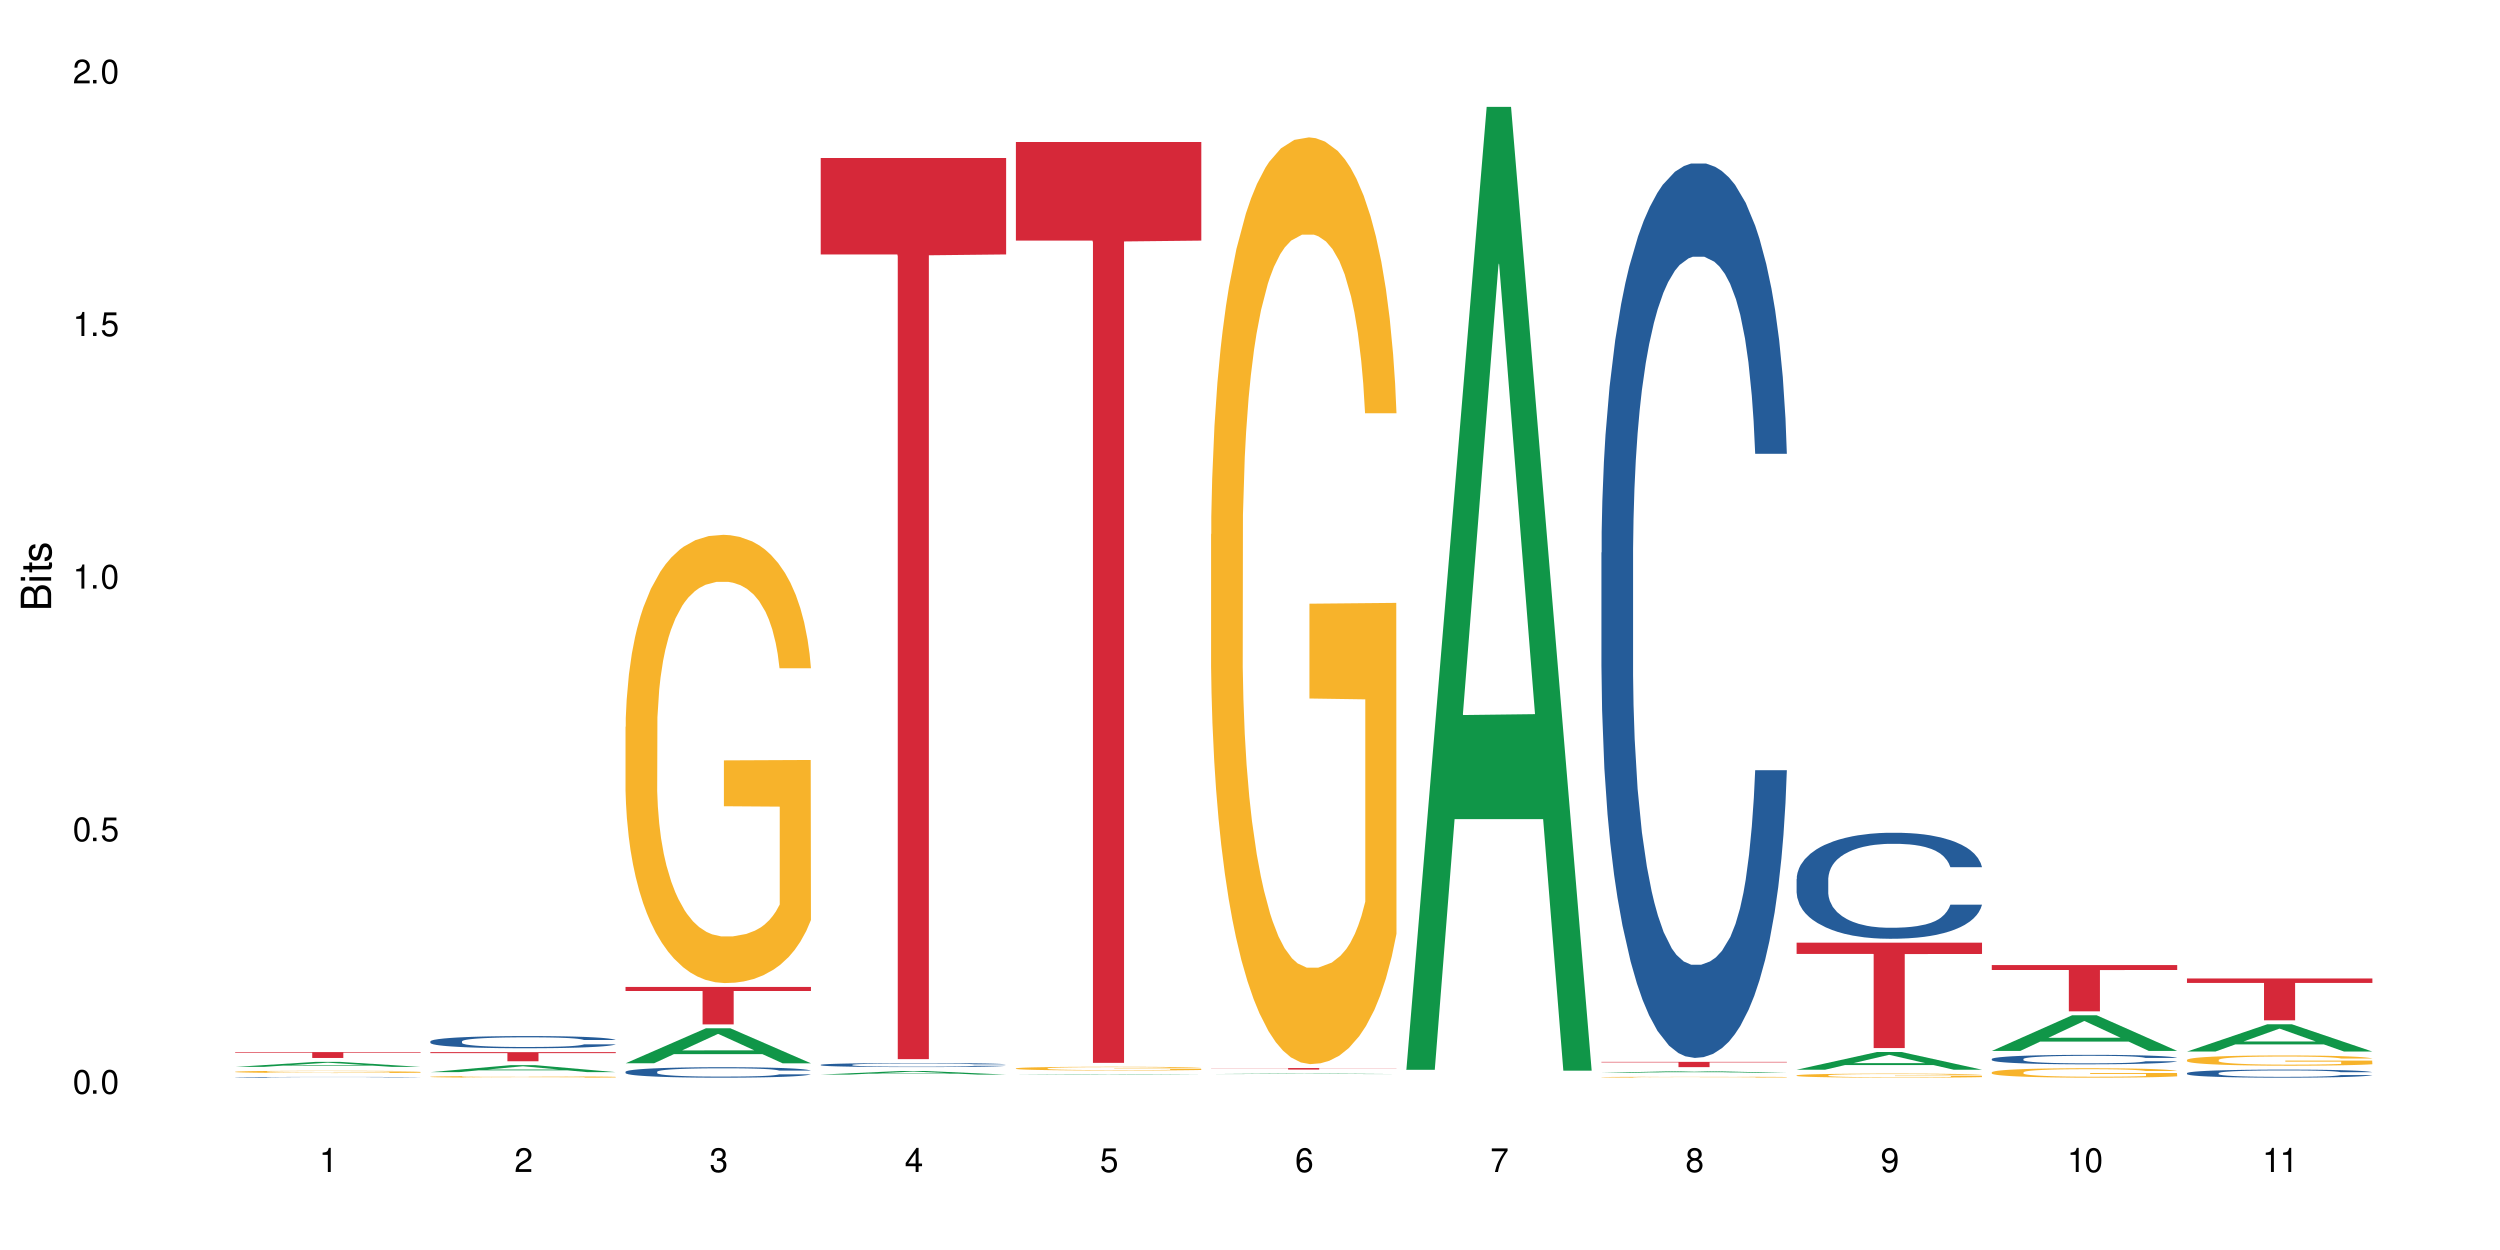 <?xml version="1.0" encoding="UTF-8"?>
<svg xmlns="http://www.w3.org/2000/svg" xmlns:xlink="http://www.w3.org/1999/xlink" width="720" height="360" viewBox="0 0 720 360">
<defs>
<g>
<g id="glyph-0-0">
</g>
<g id="glyph-0-1">
<path d="M 2.641 -6.938 C 2 -6.938 1.422 -6.656 1.078 -6.172 C 0.641 -5.562 0.406 -4.641 0.406 -3.359 C 0.406 -1.016 1.188 0.219 2.641 0.219 C 4.078 0.219 4.859 -1.016 4.859 -3.297 C 4.859 -4.641 4.656 -5.547 4.203 -6.172 C 3.844 -6.656 3.281 -6.938 2.641 -6.938 Z M 2.641 -6.188 C 3.547 -6.188 4 -5.25 4 -3.375 C 4 -1.406 3.562 -0.484 2.625 -0.484 C 1.734 -0.484 1.281 -1.438 1.281 -3.344 C 1.281 -5.25 1.734 -6.188 2.641 -6.188 Z M 2.641 -6.188 "/>
</g>
<g id="glyph-0-2">
<path d="M 1.828 -1 L 0.828 -1 L 0.828 0 L 1.828 0 Z M 1.828 -1 "/>
</g>
<g id="glyph-0-3">
<path d="M 4.562 -6.797 L 1.062 -6.797 L 0.547 -3.094 L 1.328 -3.094 C 1.719 -3.562 2.047 -3.734 2.578 -3.734 C 3.484 -3.734 4.062 -3.109 4.062 -2.094 C 4.062 -1.125 3.484 -0.531 2.578 -0.531 C 1.828 -0.531 1.375 -0.906 1.188 -1.672 L 0.328 -1.672 C 0.453 -1.109 0.547 -0.844 0.75 -0.594 C 1.125 -0.078 1.828 0.219 2.594 0.219 C 3.969 0.219 4.922 -0.781 4.922 -2.219 C 4.922 -3.562 4.031 -4.484 2.719 -4.484 C 2.25 -4.484 1.859 -4.359 1.469 -4.062 L 1.734 -5.969 L 4.562 -5.969 Z M 4.562 -6.797 "/>
</g>
<g id="glyph-0-4">
<path d="M 2.484 -4.938 L 2.484 0 L 3.328 0 L 3.328 -6.938 L 2.766 -6.938 C 2.469 -5.875 2.281 -5.734 0.984 -5.562 L 0.984 -4.938 Z M 2.484 -4.938 "/>
</g>
<g id="glyph-0-5">
<path d="M 4.859 -0.828 L 1.281 -0.828 C 1.359 -1.406 1.672 -1.781 2.5 -2.281 L 3.469 -2.828 C 4.406 -3.344 4.906 -4.062 4.906 -4.906 C 4.906 -5.484 4.672 -6.031 4.266 -6.406 C 3.859 -6.766 3.375 -6.938 2.719 -6.938 C 1.859 -6.938 1.219 -6.625 0.844 -6.031 C 0.609 -5.672 0.5 -5.234 0.484 -4.531 L 1.328 -4.531 C 1.359 -5.016 1.406 -5.281 1.531 -5.516 C 1.75 -5.938 2.188 -6.203 2.703 -6.203 C 3.469 -6.203 4.031 -5.641 4.031 -4.891 C 4.031 -4.344 3.719 -3.859 3.125 -3.516 L 2.234 -3 C 0.812 -2.172 0.406 -1.531 0.328 -0.016 L 4.859 -0.016 Z M 4.859 -0.828 "/>
</g>
<g id="glyph-0-6">
<path d="M 2.125 -3.188 L 2.578 -3.188 C 3.5 -3.188 3.984 -2.766 3.984 -1.922 C 3.984 -1.062 3.469 -0.531 2.594 -0.531 C 1.656 -0.531 1.203 -1 1.156 -2.016 L 0.312 -2.016 C 0.344 -1.453 0.438 -1.094 0.609 -0.781 C 0.953 -0.109 1.625 0.219 2.547 0.219 C 3.953 0.219 4.859 -0.625 4.859 -1.938 C 4.859 -2.828 4.516 -3.297 3.703 -3.594 C 4.344 -3.844 4.656 -4.328 4.656 -5.031 C 4.656 -6.219 3.875 -6.938 2.578 -6.938 C 1.203 -6.938 0.484 -6.172 0.453 -4.703 L 1.297 -4.703 C 1.312 -5.125 1.344 -5.359 1.453 -5.578 C 1.641 -5.969 2.062 -6.203 2.594 -6.203 C 3.344 -6.203 3.797 -5.75 3.797 -5 C 3.797 -4.516 3.609 -4.219 3.25 -4.047 C 3.016 -3.953 2.703 -3.922 2.125 -3.906 Z M 2.125 -3.188 "/>
</g>
<g id="glyph-0-7">
<path d="M 3.141 -1.672 L 3.141 0 L 3.984 0 L 3.984 -1.672 L 4.984 -1.672 L 4.984 -2.438 L 3.984 -2.438 L 3.984 -6.938 L 3.359 -6.938 L 0.266 -2.578 L 0.266 -1.672 Z M 3.141 -2.438 L 1 -2.438 L 3.141 -5.5 Z M 3.141 -2.438 "/>
</g>
<g id="glyph-0-8">
<path d="M 4.781 -5.125 C 4.609 -6.266 3.891 -6.938 2.844 -6.938 C 2.094 -6.938 1.422 -6.578 1.031 -5.953 C 0.594 -5.266 0.406 -4.422 0.406 -3.172 C 0.406 -2 0.578 -1.25 0.984 -0.641 C 1.359 -0.078 1.953 0.219 2.703 0.219 C 3.984 0.219 4.922 -0.75 4.922 -2.094 C 4.922 -3.375 4.062 -4.281 2.844 -4.281 C 2.172 -4.281 1.641 -4.031 1.281 -3.516 C 1.281 -5.234 1.828 -6.188 2.797 -6.188 C 3.391 -6.188 3.797 -5.797 3.938 -5.125 Z M 2.734 -3.531 C 3.547 -3.531 4.062 -2.953 4.062 -2.031 C 4.062 -1.156 3.484 -0.531 2.703 -0.531 C 1.922 -0.531 1.328 -1.188 1.328 -2.078 C 1.328 -2.938 1.906 -3.531 2.734 -3.531 Z M 2.734 -3.531 "/>
</g>
<g id="glyph-0-9">
<path d="M 4.984 -6.797 L 0.438 -6.797 L 0.438 -5.969 L 4.109 -5.969 C 2.5 -3.656 1.828 -2.234 1.328 0 L 2.219 0 C 2.594 -2.172 3.453 -4.047 4.984 -6.094 Z M 4.984 -6.797 "/>
</g>
<g id="glyph-0-10">
<path d="M 3.75 -3.656 C 4.469 -4.094 4.688 -4.438 4.688 -5.078 C 4.688 -6.172 3.844 -6.938 2.641 -6.938 C 1.438 -6.938 0.594 -6.172 0.594 -5.094 C 0.594 -4.438 0.812 -4.094 1.516 -3.656 C 0.734 -3.266 0.359 -2.703 0.359 -1.922 C 0.359 -0.656 1.281 0.219 2.641 0.219 C 3.984 0.219 4.922 -0.656 4.922 -1.922 C 4.922 -2.703 4.531 -3.266 3.75 -3.656 Z M 2.641 -6.188 C 3.359 -6.188 3.812 -5.75 3.812 -5.062 C 3.812 -4.406 3.344 -3.984 2.641 -3.984 C 1.922 -3.984 1.453 -4.406 1.453 -5.078 C 1.453 -5.75 1.922 -6.188 2.641 -6.188 Z M 2.641 -3.266 C 3.484 -3.266 4.062 -2.719 4.062 -1.906 C 4.062 -1.078 3.484 -0.531 2.625 -0.531 C 1.797 -0.531 1.219 -1.094 1.219 -1.906 C 1.219 -2.719 1.781 -3.266 2.641 -3.266 Z M 2.641 -3.266 "/>
</g>
<g id="glyph-0-11">
<path d="M 0.516 -1.578 C 0.672 -0.453 1.406 0.219 2.438 0.219 C 3.188 0.219 3.859 -0.141 4.266 -0.766 C 4.688 -1.453 4.891 -2.297 4.891 -3.547 C 4.891 -4.719 4.703 -5.453 4.312 -6.078 C 3.938 -6.641 3.344 -6.938 2.594 -6.938 C 1.297 -6.938 0.359 -5.969 0.359 -4.625 C 0.359 -3.344 1.234 -2.453 2.453 -2.453 C 3.094 -2.453 3.578 -2.672 4.016 -3.203 C 4 -1.484 3.469 -0.531 2.5 -0.531 C 1.906 -0.531 1.484 -0.906 1.359 -1.578 Z M 2.578 -6.203 C 3.375 -6.203 3.969 -5.531 3.969 -4.641 C 3.969 -3.797 3.391 -3.188 2.547 -3.188 C 1.734 -3.188 1.234 -3.766 1.234 -4.688 C 1.234 -5.562 1.797 -6.203 2.578 -6.203 Z M 2.578 -6.203 "/>
</g>
<g id="glyph-1-0">
</g>
<g id="glyph-1-1">
<path d="M 0 -0.953 L 0 -4.891 C 0 -5.719 -0.234 -6.344 -0.734 -6.797 C -1.188 -7.234 -1.812 -7.469 -2.5 -7.469 C -3.547 -7.469 -4.188 -7 -4.625 -5.875 C -4.984 -6.688 -5.625 -7.094 -6.531 -7.094 C -7.172 -7.094 -7.734 -6.859 -8.141 -6.391 C -8.562 -5.922 -8.75 -5.344 -8.75 -4.5 L -8.75 -0.953 Z M -4.984 -2.062 L -7.766 -2.062 L -7.766 -4.219 C -7.766 -4.844 -7.688 -5.203 -7.453 -5.5 C -7.219 -5.812 -6.859 -5.969 -6.375 -5.969 C -5.891 -5.969 -5.531 -5.812 -5.297 -5.5 C -5.062 -5.203 -4.984 -4.844 -4.984 -4.219 Z M -0.984 -2.062 L -4 -2.062 L -4 -4.781 C -4 -5.766 -3.438 -6.359 -2.484 -6.359 C -1.547 -6.359 -0.984 -5.766 -0.984 -4.781 Z M -0.984 -2.062 "/>
</g>
<g id="glyph-1-2">
<path d="M -6.281 -1.797 L -6.281 -0.797 L 0 -0.797 L 0 -1.797 Z M -8.75 -1.797 L -8.75 -0.797 L -7.484 -0.797 L -7.484 -1.797 Z M -8.75 -1.797 "/>
</g>
<g id="glyph-1-3">
<path d="M -6.281 -3.047 L -6.281 -2.016 L -8.016 -2.016 L -8.016 -1.016 L -6.281 -1.016 L -6.281 -0.172 L -5.469 -0.172 L -5.469 -1.016 L -0.719 -1.016 C -0.078 -1.016 0.281 -1.453 0.281 -2.234 C 0.281 -2.5 0.25 -2.719 0.188 -3.047 L -0.641 -3.047 C -0.609 -2.906 -0.594 -2.766 -0.594 -2.562 C -0.594 -2.141 -0.719 -2.016 -1.156 -2.016 L -5.469 -2.016 L -5.469 -3.047 Z M -6.281 -3.047 "/>
</g>
<g id="glyph-1-4">
<path d="M -4.531 -5.25 C -5.766 -5.25 -6.469 -4.422 -6.469 -2.969 C -6.469 -1.516 -5.719 -0.562 -4.547 -0.562 C -3.562 -0.562 -3.094 -1.062 -2.734 -2.562 L -2.516 -3.484 C -2.344 -4.188 -2.094 -4.469 -1.641 -4.469 C -1.047 -4.469 -0.641 -3.875 -0.641 -3 C -0.641 -2.453 -0.797 -2 -1.062 -1.75 C -1.25 -1.594 -1.422 -1.531 -1.875 -1.469 L -1.875 -0.406 C -0.422 -0.453 0.281 -1.266 0.281 -2.922 C 0.281 -4.5 -0.5 -5.516 -1.719 -5.516 C -2.656 -5.516 -3.172 -4.984 -3.469 -3.734 L -3.703 -2.766 C -3.891 -1.953 -4.156 -1.609 -4.594 -1.609 C -5.188 -1.609 -5.547 -2.125 -5.547 -2.938 C -5.547 -3.75 -5.203 -4.172 -4.531 -4.203 Z M -4.531 -5.25 "/>
</g>
</g>
</defs>
<rect x="-72" y="-36" width="864" height="432" fill="rgb(100%, 100%, 100%)" fill-opacity="1"/>
<path fill-rule="nonzero" fill="rgb(6.275%, 58.824%, 28.235%)" fill-opacity="1" d="M 67.73 307.262 L 67.789 307.262 L 90.895 305.82 L 97.91 305.82 L 121.133 307.262 L 112.973 307.262 L 107.152 306.887 L 81.652 306.887 L 75.945 307.262 L 67.73 307.262 L 84.105 306.73 L 104.816 306.727 L 94.488 306.055 L 94.375 306.055 L 94.262 306.059 L 84.047 306.727 L 84.105 306.73 Z M 67.73 307.262 "/>
<path fill-rule="nonzero" fill="rgb(14.51%, 36.078%, 60%)" fill-opacity="1" d="M 67.73 310.25 L 67.797 310.25 L 67.797 310.246 L 67.992 310.238 L 68.449 310.23 L 68.902 310.223 L 70.074 310.211 L 71.703 310.199 L 73.398 310.191 L 74.633 310.184 L 75.742 310.18 L 78.281 310.172 L 79.91 310.172 L 81.668 310.168 L 83.816 310.164 L 85.379 310.16 L 88.895 310.156 L 102.375 310.156 L 104.461 310.16 L 106.219 310.16 L 109.281 310.164 L 112.016 310.172 L 113.254 310.176 L 115.207 310.18 L 116.703 310.188 L 117.746 310.191 L 118.918 310.199 L 119.961 310.207 L 120.742 310.219 L 121.133 310.227 L 112.016 310.227 L 111.559 310.219 L 111.039 310.211 L 110.062 310.203 L 109.086 310.199 L 107.715 310.191 L 106.48 310.188 L 104.785 310.184 L 103.289 310.184 L 101.727 310.18 L 90.262 310.18 L 88.895 310.184 L 86.941 310.184 L 85.574 310.188 L 83.945 310.191 L 82.84 310.195 L 81.473 310.199 L 80.496 310.203 L 79.387 310.211 L 78.738 310.215 L 78.152 310.223 L 77.629 310.227 L 77.238 310.234 L 76.977 310.242 L 76.848 310.25 L 76.848 310.281 L 76.977 310.289 L 77.305 310.297 L 78.152 310.309 L 79.387 310.32 L 80.82 310.328 L 82.188 310.332 L 82.969 310.336 L 84.012 310.34 L 85.641 310.344 L 87.984 310.348 L 89.352 310.348 L 91.438 310.352 L 98.988 310.352 L 100.684 310.348 L 102.441 310.348 L 104.852 310.344 L 106.348 310.34 L 107.652 310.336 L 108.629 310.332 L 109.281 310.332 L 110.258 310.324 L 111.039 310.316 L 111.625 310.309 L 112.016 310.305 L 121.133 310.305 L 120.742 310.312 L 120.156 310.32 L 119.57 310.324 L 118.656 310.332 L 117.613 310.34 L 116.117 310.344 L 114.879 310.352 L 113.254 310.355 L 111.754 310.359 L 110.125 310.363 L 107.715 310.367 L 106.152 310.367 L 104.461 310.371 L 99.902 310.371 L 97.168 310.375 L 91.891 310.375 L 89.871 310.371 L 87.203 310.371 L 83.883 310.367 L 81.473 310.363 L 79.582 310.359 L 77.957 310.355 L 76.133 310.352 L 73.789 310.34 L 72.355 310.336 L 71.379 310.328 L 70.27 310.32 L 69.488 310.312 L 68.578 310.305 L 67.926 310.289 L 67.73 310.277 Z M 67.73 310.25 "/>
<path fill-rule="nonzero" fill="rgb(96.863%, 70.196%, 16.863%)" fill-opacity="1" d="M 67.73 308.664 L 67.797 308.664 L 67.797 308.652 L 68.055 308.625 L 68.707 308.586 L 69.555 308.559 L 70.465 308.535 L 71.051 308.52 L 72.027 308.504 L 72.875 308.488 L 75.023 308.465 L 77.762 308.438 L 79.258 308.43 L 80.949 308.418 L 83.359 308.406 L 84.469 308.402 L 87.855 308.395 L 91.695 308.387 L 100.555 308.387 L 104.199 308.395 L 106.285 308.402 L 107.91 308.406 L 109.605 308.414 L 111.688 308.426 L 113.645 308.441 L 115.207 308.453 L 116.77 308.473 L 118.07 308.492 L 119.18 308.512 L 120.156 308.535 L 120.742 308.559 L 121.133 308.578 L 112.078 308.578 L 111.559 308.559 L 110.973 308.543 L 109.996 308.523 L 109.02 308.508 L 108.043 308.496 L 106.219 308.48 L 104.656 308.473 L 102.703 308.465 L 100.812 308.457 L 98.664 308.453 L 93.91 308.453 L 90.785 308.457 L 88.961 308.461 L 87.66 308.469 L 85.836 308.477 L 84.727 308.484 L 84.078 308.488 L 82.125 308.508 L 80.82 308.523 L 80.105 308.535 L 79.191 308.551 L 78.543 308.566 L 77.824 308.59 L 77.434 308.609 L 76.914 308.648 L 76.848 308.754 L 77.043 308.777 L 77.434 308.801 L 77.957 308.824 L 78.738 308.848 L 79.52 308.863 L 80.887 308.887 L 82.059 308.902 L 82.969 308.91 L 84.727 308.93 L 85.445 308.934 L 87.137 308.945 L 88.895 308.953 L 91.047 308.961 L 92.672 308.961 L 95.277 308.965 L 98.598 308.965 L 102.508 308.961 L 104.98 308.957 L 106.676 308.953 L 107.781 308.949 L 109.148 308.941 L 110.125 308.938 L 111.039 308.93 L 112.145 308.918 L 112.145 308.777 L 96.059 308.777 L 96.059 308.711 L 121.066 308.711 L 121.133 308.941 L 119.766 308.957 L 118.07 308.973 L 116.441 308.984 L 114.75 308.996 L 112.34 309.008 L 110.387 309.016 L 107.391 309.023 L 104.656 309.027 L 101.789 309.031 L 99.25 309.031 L 96.254 309.035 L 93.586 309.031 L 90.719 309.027 L 88.441 309.023 L 86.355 309.02 L 84.273 309.012 L 81.668 308.996 L 79.973 308.988 L 78.215 308.977 L 76.457 308.961 L 74.895 308.945 L 73.852 308.934 L 72.812 308.918 L 71.703 308.898 L 70.66 308.879 L 69.879 308.863 L 69.164 308.84 L 68.645 308.82 L 68.121 308.793 L 67.859 308.773 L 67.73 308.754 Z M 67.73 308.664 "/>
<path fill-rule="nonzero" fill="rgb(83.922%, 15.686%, 22.353%)" fill-opacity="1" d="M 67.73 303 L 121.133 303 L 121.133 303.184 L 98.875 303.184 L 98.875 304.695 L 89.922 304.695 L 89.922 303.184 L 67.73 303.184 Z M 67.73 303 "/>
<path fill-rule="nonzero" fill="rgb(6.275%, 58.824%, 28.235%)" fill-opacity="1" d="M 123.941 308.781 L 124 308.777 L 147.105 306.758 L 154.125 306.758 L 177.344 308.781 L 169.184 308.781 L 163.367 308.254 L 137.863 308.254 L 132.156 308.781 L 123.941 308.781 L 140.316 308.035 L 161.027 308.031 L 150.699 307.09 L 150.586 307.086 L 150.473 307.094 L 140.258 308.031 L 140.316 308.035 Z M 123.941 308.781 "/>
<path fill-rule="nonzero" fill="rgb(14.51%, 36.078%, 60%)" fill-opacity="1" d="M 123.941 299.914 L 124.008 299.91 L 124.008 299.836 L 124.203 299.711 L 124.66 299.559 L 125.113 299.453 L 126.285 299.262 L 127.914 299.078 L 129.609 298.938 L 130.844 298.855 L 131.953 298.789 L 134.492 298.672 L 136.121 298.609 L 137.879 298.555 L 140.027 298.5 L 141.59 298.469 L 145.109 298.418 L 147.711 298.395 L 149.73 298.387 L 154.094 298.387 L 156.699 298.398 L 158.59 298.414 L 160.672 298.441 L 162.43 298.469 L 165.492 298.539 L 168.227 298.629 L 169.465 298.68 L 171.418 298.781 L 172.914 298.875 L 173.957 298.961 L 175.129 299.078 L 176.172 299.223 L 176.953 299.387 L 177.344 299.527 L 168.227 299.527 L 167.77 299.398 L 167.25 299.297 L 166.273 299.164 L 165.297 299.074 L 163.93 298.98 L 162.691 298.918 L 160.996 298.859 L 159.5 298.82 L 157.938 298.789 L 156.438 298.77 L 153.574 298.75 L 150.254 298.75 L 149.016 298.758 L 146.477 298.785 L 145.109 298.805 L 143.152 298.852 L 141.785 298.895 L 140.156 298.957 L 139.051 299.012 L 137.684 299.094 L 136.707 299.168 L 135.598 299.273 L 134.949 299.355 L 134.363 299.445 L 133.84 299.551 L 133.449 299.664 L 133.191 299.781 L 133.059 299.898 L 133.059 300.395 L 133.191 300.512 L 133.516 300.648 L 134.363 300.844 L 135.598 301.012 L 137.031 301.148 L 138.398 301.246 L 139.18 301.289 L 140.223 301.34 L 141.852 301.406 L 144.195 301.469 L 145.562 301.496 L 147.648 301.52 L 149.797 301.535 L 152.66 301.535 L 155.203 301.52 L 156.895 301.504 L 158.652 301.48 L 161.062 301.426 L 162.559 301.375 L 163.863 301.312 L 164.84 301.25 L 165.492 301.199 L 166.469 301.102 L 167.25 300.992 L 167.836 300.879 L 168.227 300.77 L 177.344 300.77 L 176.953 300.898 L 176.367 301.023 L 175.781 301.117 L 174.867 301.23 L 173.828 301.328 L 172.328 301.441 L 171.09 301.516 L 169.465 301.594 L 167.965 301.656 L 166.336 301.711 L 163.93 301.773 L 162.363 301.809 L 160.672 301.836 L 158.652 301.863 L 156.113 301.883 L 153.379 301.898 L 150.84 301.898 L 148.102 301.895 L 146.086 301.879 L 143.414 301.852 L 140.094 301.793 L 137.684 301.734 L 135.793 301.672 L 134.168 301.609 L 132.344 301.52 L 130 301.379 L 128.566 301.27 L 127.59 301.18 L 126.48 301.055 L 125.699 300.941 L 124.789 300.762 L 124.137 300.535 L 123.941 300.359 Z M 123.941 299.914 "/>
<path fill-rule="nonzero" fill="rgb(96.863%, 70.196%, 16.863%)" fill-opacity="1" d="M 123.941 310.105 L 124.008 310.105 L 124.008 310.098 L 124.27 310.078 L 124.918 310.051 L 125.766 310.027 L 126.676 310.012 L 127.266 310.004 L 128.242 309.988 L 129.086 309.98 L 131.234 309.961 L 133.973 309.941 L 135.469 309.934 L 137.164 309.93 L 139.57 309.918 L 140.68 309.918 L 144.066 309.91 L 147.906 309.906 L 156.766 309.906 L 160.41 309.91 L 162.496 309.914 L 164.125 309.918 L 165.816 309.926 L 167.902 309.934 L 169.855 309.945 L 171.418 309.953 L 172.98 309.969 L 174.281 309.98 L 175.391 309.996 L 176.953 310.027 L 177.344 310.043 L 168.293 310.043 L 167.77 310.027 L 167.184 310.016 L 165.23 309.992 L 164.254 309.984 L 162.43 309.973 L 160.867 309.969 L 158.914 309.961 L 157.023 309.957 L 154.875 309.953 L 150.121 309.953 L 146.996 309.957 L 145.172 309.961 L 143.871 309.965 L 142.047 309.969 L 140.941 309.977 L 140.289 309.98 L 138.336 309.992 L 137.031 310.004 L 136.316 310.012 L 135.402 310.023 L 134.754 310.035 L 134.035 310.055 L 133.645 310.066 L 133.125 310.094 L 133.059 310.172 L 133.254 310.188 L 133.645 310.207 L 134.168 310.223 L 134.949 310.238 L 135.73 310.25 L 137.098 310.266 L 138.27 310.277 L 139.18 310.285 L 140.941 310.297 L 141.656 310.301 L 143.348 310.309 L 145.109 310.316 L 147.258 310.32 L 148.883 310.324 L 154.812 310.324 L 158.719 310.32 L 161.191 310.32 L 162.887 310.316 L 163.992 310.312 L 165.359 310.309 L 166.336 310.305 L 167.25 310.297 L 168.355 310.293 L 168.355 310.188 L 152.27 310.188 L 152.27 310.141 L 177.277 310.141 L 177.344 310.309 L 175.977 310.32 L 174.281 310.332 L 172.656 310.34 L 170.961 310.348 L 168.551 310.355 L 166.598 310.359 L 163.602 310.367 L 160.867 310.371 L 155.461 310.371 L 152.465 310.375 L 149.797 310.371 L 146.93 310.371 L 144.652 310.367 L 142.566 310.363 L 140.484 310.355 L 137.879 310.348 L 136.188 310.34 L 134.426 310.332 L 132.668 310.32 L 131.105 310.309 L 130.062 310.301 L 129.023 310.289 L 127.914 310.277 L 126.871 310.262 L 126.09 310.25 L 125.375 310.234 L 124.855 310.219 L 124.332 310.199 L 124.074 310.184 L 123.941 310.172 Z M 123.941 310.105 "/>
<path fill-rule="nonzero" fill="rgb(83.922%, 15.686%, 22.353%)" fill-opacity="1" d="M 123.941 303.023 L 177.344 303.023 L 177.344 303.301 L 155.086 303.305 L 155.086 305.637 L 146.133 305.637 L 146.133 303.309 L 146.004 303.301 L 123.941 303.301 Z M 123.941 303.023 "/>
<path fill-rule="nonzero" fill="rgb(6.275%, 58.824%, 28.235%)" fill-opacity="1" d="M 180.152 306.223 L 180.211 306.215 L 203.316 296.141 L 210.336 296.141 L 233.555 306.234 L 225.395 306.234 L 219.578 303.598 L 194.074 303.598 L 188.371 306.223 L 180.152 306.223 L 196.527 302.508 L 217.238 302.5 L 206.91 297.789 L 206.797 297.781 L 206.684 297.809 L 196.473 302.5 L 196.527 302.508 Z M 180.152 306.223 "/>
<path fill-rule="nonzero" fill="rgb(14.51%, 36.078%, 60%)" fill-opacity="1" d="M 180.152 308.668 L 180.219 308.668 L 180.219 308.602 L 180.414 308.496 L 180.871 308.363 L 181.324 308.273 L 182.5 308.109 L 184.125 307.953 L 185.82 307.832 L 187.059 307.758 L 188.164 307.703 L 190.703 307.602 L 192.332 307.551 L 194.09 307.504 L 196.238 307.457 L 197.801 307.43 L 201.32 307.383 L 203.922 307.363 L 205.941 307.355 L 210.305 307.355 L 212.91 307.367 L 214.801 307.383 L 216.883 307.402 L 218.641 307.43 L 221.703 307.488 L 224.438 307.566 L 225.676 307.609 L 227.629 307.695 L 229.125 307.777 L 230.168 307.852 L 231.34 307.953 L 232.383 308.078 L 233.164 308.219 L 233.555 308.336 L 224.438 308.336 L 223.98 308.227 L 223.461 308.141 L 222.484 308.027 L 221.508 307.945 L 220.141 307.867 L 218.902 307.812 L 217.207 307.762 L 215.711 307.73 L 214.148 307.703 L 212.648 307.688 L 209.785 307.672 L 206.465 307.672 L 205.227 307.676 L 202.688 307.699 L 201.32 307.719 L 199.363 307.758 L 197.996 307.793 L 196.371 307.848 L 195.262 307.895 L 193.895 307.965 L 192.918 308.027 L 191.812 308.121 L 191.16 308.188 L 190.574 308.266 L 190.051 308.359 L 189.66 308.453 L 189.402 308.555 L 189.27 308.656 L 189.27 309.082 L 189.402 309.184 L 189.727 309.297 L 190.574 309.465 L 191.812 309.613 L 193.242 309.727 L 194.609 309.812 L 195.395 309.848 L 196.434 309.895 L 198.062 309.949 L 200.406 310.004 L 201.773 310.027 L 203.859 310.047 L 206.008 310.059 L 208.875 310.059 L 211.414 310.047 L 213.105 310.035 L 214.863 310.012 L 217.273 309.965 L 218.773 309.922 L 220.074 309.867 L 221.051 309.816 L 221.703 309.773 L 222.68 309.688 L 223.461 309.594 L 224.047 309.496 L 224.438 309.402 L 233.555 309.402 L 233.164 309.512 L 232.578 309.621 L 231.992 309.699 L 231.082 309.797 L 230.039 309.883 L 228.539 309.98 L 227.305 310.043 L 225.676 310.113 L 224.176 310.164 L 222.551 310.211 L 220.141 310.266 L 218.578 310.293 L 216.883 310.316 L 214.863 310.34 L 212.324 310.359 L 209.59 310.371 L 207.051 310.375 L 204.316 310.367 L 202.297 310.355 L 199.625 310.332 L 196.305 310.281 L 193.895 310.23 L 192.008 310.176 L 190.379 310.121 L 188.555 310.047 L 186.211 309.926 L 184.777 309.832 L 183.801 309.754 L 182.695 309.648 L 181.914 309.551 L 181 309.398 L 180.348 309.203 L 180.152 309.051 Z M 180.152 308.668 "/>
<path fill-rule="nonzero" fill="rgb(96.863%, 70.196%, 16.863%)" fill-opacity="1" d="M 180.152 209.32 L 180.219 209.203 L 180.219 206.844 L 180.48 201.539 L 181.129 194.23 L 181.977 188.219 L 182.891 183.504 L 183.477 181.027 L 184.453 177.488 L 185.297 174.895 L 187.449 169.59 L 190.184 164.637 L 191.68 162.516 L 193.375 160.512 L 195.785 158.273 L 196.891 157.445 L 200.277 155.559 L 204.121 154.383 L 208.352 154.027 L 210.305 154.145 L 212.977 154.617 L 216.621 155.914 L 218.707 157.094 L 220.336 158.273 L 222.027 159.805 L 224.113 162.164 L 226.066 164.992 L 227.629 167.82 L 229.191 171.359 L 230.492 175.133 L 231.602 179.258 L 232.578 184.211 L 233.164 188.336 L 233.555 192.461 L 224.504 192.461 L 223.98 188.336 L 223.395 185.152 L 222.418 181.262 L 221.441 178.434 L 220.465 176.191 L 218.641 173.129 L 217.078 171.242 L 215.125 169.59 L 213.238 168.527 L 211.086 167.82 L 209.785 167.586 L 206.332 167.586 L 203.207 168.41 L 201.383 169.355 L 200.082 170.297 L 198.258 172.066 L 197.152 173.48 L 196.5 174.426 L 194.547 178.078 L 193.242 181.379 L 192.527 183.621 L 191.617 187.156 L 190.965 190.34 L 190.246 195.055 L 189.855 198.594 L 189.336 206.609 L 189.27 227.832 L 189.465 232.312 L 189.855 237.145 L 190.379 241.391 L 191.16 245.871 L 191.941 249.289 L 193.309 253.887 L 194.48 256.953 L 195.395 258.957 L 197.152 262.141 L 197.867 263.199 L 199.562 265.324 L 201.32 266.973 L 203.469 268.387 L 205.098 269.094 L 207.699 269.684 L 211.023 269.684 L 214.93 268.977 L 217.402 268.035 L 219.098 267.09 L 220.203 266.266 L 221.57 264.969 L 222.551 263.789 L 223.461 262.492 L 224.566 260.488 L 224.566 232.312 L 208.484 232.195 L 208.484 218.988 L 233.488 218.871 L 233.555 264.969 L 232.188 268.152 L 230.492 271.219 L 228.867 273.574 L 227.172 275.578 L 224.762 277.82 L 222.809 279.234 L 219.812 280.887 L 217.078 281.945 L 214.215 282.652 L 211.672 283.008 L 208.68 283.125 L 206.008 282.891 L 203.141 282.184 L 200.863 281.238 L 198.777 280.059 L 196.695 278.527 L 194.09 276.051 L 192.398 274.047 L 190.641 271.57 L 188.879 268.625 L 187.316 265.441 L 186.277 262.965 L 185.234 260.137 L 184.125 256.598 L 183.086 252.59 L 182.305 248.934 L 181.586 244.809 L 181.066 240.918 L 180.543 235.613 L 180.285 231.367 L 180.152 227.715 Z M 180.152 209.32 "/>
<path fill-rule="nonzero" fill="rgb(83.922%, 15.686%, 22.353%)" fill-opacity="1" d="M 180.152 284.246 L 233.555 284.246 L 233.555 285.402 L 211.301 285.41 L 211.301 295.02 L 202.344 295.02 L 202.344 285.422 L 202.215 285.402 L 180.152 285.402 Z M 180.152 284.246 "/>
<path fill-rule="nonzero" fill="rgb(6.275%, 58.824%, 28.235%)" fill-opacity="1" d="M 236.367 309.484 L 236.422 309.48 L 259.527 308.445 L 266.547 308.445 L 289.766 309.484 L 281.609 309.484 L 275.789 309.211 L 250.285 309.211 L 244.582 309.484 L 236.367 309.484 L 252.738 309.102 L 273.449 309.098 L 263.121 308.613 L 263.008 308.613 L 262.895 308.617 L 252.684 309.098 L 252.738 309.102 Z M 236.367 309.484 "/>
<path fill-rule="nonzero" fill="rgb(14.51%, 36.078%, 60%)" fill-opacity="1" d="M 236.367 306.664 L 236.43 306.664 L 236.43 306.637 L 236.625 306.598 L 237.082 306.547 L 237.539 306.512 L 238.711 306.445 L 240.34 306.387 L 242.031 306.34 L 243.27 306.312 L 244.375 306.289 L 246.914 306.25 L 248.543 306.23 L 250.301 306.211 L 252.449 306.195 L 254.016 306.184 L 257.531 306.168 L 260.137 306.16 L 262.152 306.156 L 266.516 306.156 L 269.121 306.16 L 271.012 306.164 L 273.094 306.176 L 274.852 306.184 L 277.914 306.207 L 280.648 306.238 L 281.887 306.254 L 283.84 306.285 L 285.34 306.32 L 286.379 306.348 L 287.551 306.387 L 288.594 306.434 L 289.375 306.488 L 289.766 306.535 L 280.648 306.535 L 280.191 306.492 L 279.672 306.457 L 278.695 306.414 L 277.719 306.383 L 276.352 306.352 L 275.113 306.332 L 273.422 306.312 L 271.922 306.301 L 270.359 306.289 L 268.863 306.285 L 265.996 306.277 L 262.676 306.277 L 261.438 306.281 L 258.898 306.289 L 257.531 306.297 L 255.578 306.309 L 254.211 306.324 L 252.582 306.344 L 251.473 306.363 L 250.105 306.391 L 249.129 306.418 L 248.023 306.453 L 247.371 306.477 L 246.785 306.508 L 246.266 306.543 L 245.875 306.582 L 245.613 306.621 L 245.484 306.656 L 245.484 306.824 L 245.613 306.863 L 245.938 306.906 L 246.785 306.973 L 248.023 307.027 L 249.457 307.074 L 250.824 307.105 L 251.605 307.121 L 252.645 307.137 L 254.273 307.156 L 256.617 307.18 L 257.984 307.188 L 260.07 307.195 L 262.219 307.199 L 265.086 307.199 L 267.625 307.195 L 269.316 307.191 L 271.074 307.184 L 273.484 307.164 L 274.984 307.148 L 276.285 307.125 L 277.262 307.105 L 277.914 307.09 L 278.891 307.055 L 279.672 307.02 L 280.258 306.984 L 280.648 306.945 L 289.766 306.945 L 289.375 306.988 L 288.789 307.031 L 288.203 307.062 L 287.293 307.098 L 286.25 307.133 L 284.75 307.168 L 283.516 307.195 L 281.887 307.219 L 280.387 307.242 L 278.762 307.258 L 276.352 307.281 L 274.789 307.289 L 273.094 307.301 L 271.074 307.309 L 268.535 307.316 L 265.801 307.32 L 260.527 307.32 L 258.508 307.316 L 255.836 307.305 L 252.516 307.285 L 250.105 307.266 L 248.219 307.246 L 246.59 307.227 L 244.766 307.195 L 242.422 307.148 L 240.988 307.113 L 240.012 307.082 L 238.906 307.043 L 238.125 307.004 L 237.211 306.945 L 236.562 306.867 L 236.367 306.809 Z M 236.367 306.664 "/>
<path fill-rule="nonzero" fill="rgb(83.922%, 15.686%, 22.353%)" fill-opacity="1" d="M 236.367 45.496 L 289.766 45.496 L 289.766 73.277 L 267.512 73.523 L 267.512 305.031 L 258.555 305.031 L 258.555 73.766 L 258.426 73.277 L 236.367 73.277 Z M 236.367 45.496 "/>
<path fill-rule="nonzero" fill="rgb(6.275%, 58.824%, 28.235%)" fill-opacity="1" d="M 292.578 309.598 L 292.633 309.598 L 315.738 309.426 L 322.758 309.426 L 345.977 309.598 L 337.82 309.598 L 332 309.555 L 306.496 309.555 L 300.793 309.598 L 292.578 309.598 L 308.949 309.535 L 329.66 309.535 L 319.336 309.453 L 319.105 309.453 L 308.895 309.535 L 308.949 309.535 Z M 292.578 309.598 "/>
<path fill-rule="nonzero" fill="rgb(96.863%, 70.196%, 16.863%)" fill-opacity="1" d="M 292.578 307.688 L 292.641 307.688 L 292.641 307.668 L 292.902 307.625 L 293.555 307.562 L 294.398 307.512 L 295.312 307.473 L 295.898 307.453 L 296.875 307.422 L 297.723 307.402 L 299.871 307.359 L 302.605 307.316 L 304.105 307.297 L 305.797 307.281 L 308.207 307.262 L 309.312 307.258 L 312.699 307.242 L 316.543 307.23 L 320.773 307.227 L 322.73 307.23 L 325.398 307.234 L 329.047 307.242 L 331.129 307.254 L 332.758 307.262 L 334.449 307.277 L 336.535 307.297 L 338.488 307.32 L 340.051 307.344 L 341.613 307.371 L 342.918 307.402 L 344.023 307.438 L 345 307.48 L 345.586 307.516 L 345.977 307.547 L 336.926 307.547 L 336.406 307.516 L 335.82 307.488 L 334.84 307.453 L 333.863 307.43 L 332.887 307.414 L 331.066 307.387 L 329.5 307.371 L 327.547 307.359 L 325.66 307.348 L 323.512 307.344 L 322.207 307.34 L 318.758 307.34 L 315.629 307.348 L 313.809 307.355 L 312.504 307.363 L 310.68 307.379 L 309.574 307.391 L 308.922 307.398 L 306.969 307.43 L 305.668 307.457 L 304.949 307.473 L 304.039 307.504 L 303.387 307.531 L 302.672 307.57 L 302.281 307.598 L 301.758 307.668 L 301.695 307.844 L 301.891 307.879 L 302.281 307.922 L 302.801 307.957 L 303.582 307.992 L 304.363 308.023 L 305.73 308.059 L 306.902 308.086 L 307.816 308.102 L 309.574 308.129 L 310.289 308.137 L 311.984 308.156 L 313.742 308.168 L 315.891 308.18 L 317.52 308.188 L 320.125 308.191 L 323.445 308.191 L 327.352 308.188 L 329.828 308.18 L 331.52 308.172 L 332.629 308.164 L 333.996 308.152 L 334.973 308.145 L 335.883 308.133 L 336.992 308.117 L 336.992 307.879 L 320.906 307.879 L 320.906 307.77 L 345.914 307.77 L 345.977 308.152 L 344.609 308.18 L 342.918 308.203 L 341.289 308.223 L 339.598 308.242 L 337.188 308.258 L 335.234 308.273 L 332.238 308.285 L 329.5 308.293 L 326.637 308.301 L 324.098 308.305 L 321.102 308.305 L 318.43 308.301 L 315.566 308.297 L 313.285 308.289 L 311.203 308.277 L 309.117 308.266 L 306.512 308.246 L 304.82 308.227 L 303.062 308.207 L 301.305 308.184 L 299.742 308.156 L 298.699 308.137 L 297.656 308.113 L 296.551 308.082 L 295.508 308.051 L 294.727 308.02 L 294.008 307.984 L 293.488 307.953 L 292.969 307.906 L 292.707 307.871 L 292.578 307.844 Z M 292.578 307.688 "/>
<path fill-rule="nonzero" fill="rgb(83.922%, 15.686%, 22.353%)" fill-opacity="1" d="M 292.578 40.902 L 345.977 40.902 L 345.977 69.293 L 323.723 69.539 L 323.723 306.105 L 314.77 306.105 L 314.77 69.789 L 314.637 69.293 L 292.578 69.293 Z M 292.578 40.902 "/>
<path fill-rule="nonzero" fill="rgb(6.275%, 58.824%, 28.235%)" fill-opacity="1" d="M 348.789 309.332 L 348.844 309.332 L 371.953 309.156 L 378.969 309.156 L 402.188 309.332 L 394.031 309.332 L 388.211 309.289 L 362.711 309.289 L 357.004 309.332 L 348.789 309.332 L 365.164 309.27 L 385.871 309.27 L 375.547 309.184 L 375.434 309.184 L 375.316 309.188 L 365.105 309.27 L 365.164 309.27 Z M 348.789 309.332 "/>
<path fill-rule="nonzero" fill="rgb(96.863%, 70.196%, 16.863%)" fill-opacity="1" d="M 348.789 153.879 L 348.852 153.637 L 348.852 148.762 L 349.113 137.793 L 349.766 122.68 L 350.613 110.246 L 351.523 100.496 L 352.109 95.379 L 353.086 88.066 L 353.934 82.703 L 356.082 71.734 L 358.816 61.496 L 360.316 57.105 L 362.008 52.965 L 364.418 48.332 L 365.523 46.625 L 368.91 42.727 L 372.754 40.289 L 376.988 39.559 L 378.941 39.801 L 381.609 40.777 L 385.258 43.457 L 387.34 45.895 L 388.969 48.332 L 390.664 51.5 L 392.746 56.375 L 394.699 62.227 L 396.262 68.078 L 397.824 75.391 L 399.129 83.191 L 400.234 91.723 L 401.211 101.961 L 401.797 110.492 L 402.188 119.023 L 393.137 119.023 L 392.617 110.492 L 392.031 103.91 L 391.055 95.863 L 390.078 90.016 L 389.098 85.383 L 387.277 79.047 L 385.715 75.145 L 383.758 71.734 L 381.871 69.539 L 379.723 68.078 L 378.418 67.59 L 374.969 67.59 L 371.844 69.297 L 370.02 71.246 L 368.715 73.195 L 366.891 76.852 L 365.785 79.777 L 365.133 81.727 L 363.18 89.285 L 361.879 96.109 L 361.16 100.742 L 360.25 108.055 L 359.598 114.633 L 358.883 124.387 L 358.492 131.699 L 357.969 148.273 L 357.906 192.148 L 358.102 201.414 L 358.492 211.406 L 359.012 220.184 L 359.793 229.445 L 360.574 236.516 L 361.941 246.02 L 363.117 252.359 L 364.027 256.504 L 365.785 263.086 L 366.5 265.277 L 368.195 269.668 L 369.953 273.078 L 372.102 276.004 L 373.73 277.465 L 376.336 278.684 L 379.656 278.684 L 383.562 277.223 L 386.039 275.273 L 387.73 273.324 L 388.84 271.617 L 390.207 268.934 L 391.184 266.496 L 392.094 263.816 L 393.203 259.672 L 393.203 201.414 L 377.117 201.168 L 377.117 173.867 L 402.125 173.625 L 402.188 268.934 L 400.82 275.516 L 399.129 281.855 L 397.5 286.73 L 395.809 290.875 L 393.398 295.504 L 391.445 298.43 L 388.449 301.844 L 385.715 304.035 L 382.848 305.5 L 380.309 306.23 L 377.312 306.473 L 374.641 305.984 L 371.777 304.523 L 369.496 302.574 L 367.414 300.137 L 365.328 296.969 L 362.727 291.848 L 361.031 287.703 L 359.273 282.586 L 357.516 276.492 L 355.953 269.91 L 354.91 264.789 L 353.867 258.941 L 352.762 251.629 L 351.719 243.34 L 350.938 235.785 L 350.223 227.25 L 349.699 219.207 L 349.18 208.238 L 348.918 199.465 L 348.789 191.906 Z M 348.789 153.879 "/>
<path fill-rule="nonzero" fill="rgb(83.922%, 15.686%, 22.353%)" fill-opacity="1" d="M 348.789 307.598 L 402.188 307.598 L 402.188 307.645 L 379.934 307.645 L 379.934 308.035 L 370.98 308.035 L 370.98 307.645 L 348.789 307.645 Z M 348.789 307.598 "/>
<path fill-rule="nonzero" fill="rgb(6.275%, 58.824%, 28.235%)" fill-opacity="1" d="M 405 308.102 L 405.059 307.84 L 428.164 30.785 L 435.18 30.785 L 458.402 308.359 L 450.242 308.359 L 444.422 235.902 L 418.922 235.902 L 413.215 308.102 L 405 308.102 L 421.375 205.93 L 442.082 205.672 L 431.758 76.137 L 431.645 75.875 L 431.527 76.656 L 421.316 205.672 L 421.375 205.93 Z M 405 308.102 "/>
<path fill-rule="nonzero" fill="rgb(6.275%, 58.824%, 28.235%)" fill-opacity="1" d="M 461.211 308.984 L 461.27 308.98 L 484.375 308.465 L 491.391 308.465 L 514.613 308.984 L 506.453 308.984 L 500.633 308.848 L 475.133 308.848 L 469.426 308.984 L 461.211 308.984 L 477.586 308.793 L 498.297 308.789 L 487.969 308.547 L 487.855 308.547 L 487.742 308.551 L 477.527 308.789 L 477.586 308.793 Z M 461.211 308.984 "/>
<path fill-rule="nonzero" fill="rgb(14.51%, 36.078%, 60%)" fill-opacity="1" d="M 461.211 159.18 L 461.277 158.945 L 461.277 153.293 L 461.473 144.348 L 461.926 133.043 L 462.383 125.273 L 463.555 111.383 L 465.184 97.961 L 466.879 87.602 L 468.113 81.48 L 469.223 76.773 L 471.762 68.062 L 473.391 63.586 L 475.148 59.586 L 477.297 55.582 L 478.859 53.227 L 482.375 49.461 L 484.98 47.812 L 487 47.105 L 491.363 47.105 L 493.969 48.047 L 495.855 49.227 L 497.941 51.109 L 499.699 53.227 L 502.762 58.406 L 505.496 65 L 506.73 68.766 L 508.688 76.066 L 510.184 83.129 L 511.227 89.25 L 512.398 97.961 L 513.441 108.559 L 514.223 120.566 L 514.613 130.691 L 505.496 130.691 L 505.039 121.273 L 504.52 113.973 L 503.543 104.32 L 502.562 97.492 L 501.195 90.664 L 499.961 86.191 L 498.266 81.715 L 496.77 78.891 L 495.207 76.773 L 493.707 75.359 L 490.844 73.945 L 487.52 73.945 L 486.285 74.418 L 483.742 76.301 L 482.375 77.949 L 480.422 81.246 L 479.055 84.305 L 477.426 89.016 L 476.32 93.02 L 474.953 99.141 L 473.977 104.555 L 472.867 112.324 L 472.219 118.211 L 471.633 124.805 L 471.109 132.574 L 470.719 140.812 L 470.457 149.527 L 470.328 158 L 470.328 194.496 L 470.457 202.973 L 470.785 212.863 L 471.633 227.223 L 472.867 239.703 L 474.301 249.59 L 475.668 256.656 L 476.449 259.949 L 477.492 263.719 L 479.121 268.426 L 481.465 273.137 L 482.832 275.02 L 484.918 276.902 L 487.066 277.844 L 489.93 277.844 L 492.469 276.902 L 494.164 275.727 L 495.922 273.844 L 498.332 269.84 L 499.828 266.074 L 501.133 261.598 L 502.109 257.125 L 502.762 253.359 L 503.738 246.059 L 504.52 238.055 L 505.105 229.812 L 505.496 221.809 L 514.613 221.809 L 514.223 231.227 L 513.637 240.41 L 513.051 247.238 L 512.137 255.477 L 511.094 262.777 L 509.598 271.016 L 508.359 276.434 L 506.73 282.32 L 505.234 286.793 L 503.605 290.793 L 501.195 295.504 L 499.633 297.859 L 497.941 299.977 L 495.922 301.859 L 493.383 303.508 L 490.648 304.449 L 488.105 304.688 L 485.371 304.215 L 483.352 303.273 L 480.684 301.156 L 477.363 296.918 L 474.953 292.441 L 473.062 287.969 L 471.438 283.262 L 469.613 276.902 L 467.27 266.543 L 465.836 258.539 L 464.859 251.945 L 463.75 242.762 L 462.969 234.523 L 462.059 221.336 L 461.406 204.621 L 461.211 191.672 Z M 461.211 159.18 "/>
<path fill-rule="nonzero" fill="rgb(96.863%, 70.196%, 16.863%)" fill-opacity="1" d="M 461.211 310.219 L 461.277 310.219 L 461.277 310.215 L 461.535 310.203 L 462.188 310.188 L 463.035 310.176 L 463.945 310.168 L 464.531 310.16 L 465.508 310.156 L 466.355 310.148 L 468.504 310.137 L 471.242 310.129 L 472.738 310.125 L 474.43 310.121 L 476.84 310.113 L 477.949 310.113 L 481.336 310.109 L 485.176 310.105 L 494.035 310.105 L 497.68 310.109 L 499.766 310.113 L 501.391 310.113 L 503.086 310.117 L 505.168 310.121 L 507.125 310.129 L 508.688 310.133 L 510.25 310.141 L 511.551 310.148 L 512.66 310.16 L 513.637 310.168 L 514.223 310.176 L 514.613 310.188 L 505.559 310.188 L 505.039 310.176 L 504.453 310.172 L 502.5 310.156 L 501.523 310.152 L 499.699 310.145 L 498.137 310.141 L 496.184 310.137 L 494.293 310.137 L 492.145 310.133 L 487.391 310.133 L 484.266 310.137 L 482.441 310.137 L 481.141 310.141 L 479.316 310.145 L 478.207 310.145 L 477.559 310.148 L 475.602 310.156 L 474.301 310.164 L 473.586 310.168 L 472.672 310.176 L 472.023 310.18 L 471.305 310.191 L 470.914 310.199 L 470.395 310.215 L 470.328 310.258 L 470.523 310.27 L 470.914 310.277 L 471.438 310.285 L 472.219 310.297 L 473 310.305 L 474.367 310.312 L 475.539 310.32 L 476.449 310.324 L 478.207 310.328 L 478.926 310.332 L 480.617 310.336 L 482.375 310.34 L 484.523 310.344 L 498.461 310.344 L 500.156 310.34 L 501.262 310.34 L 502.629 310.336 L 503.605 310.332 L 504.52 310.332 L 505.625 310.328 L 505.625 310.27 L 489.539 310.27 L 489.539 310.242 L 514.547 310.242 L 514.613 310.336 L 513.246 310.344 L 511.551 310.348 L 509.922 310.355 L 508.23 310.359 L 505.82 310.363 L 503.867 310.367 L 500.871 310.367 L 498.137 310.371 L 495.27 310.371 L 492.73 310.375 L 489.734 310.375 L 487.066 310.371 L 481.922 310.371 L 479.836 310.367 L 477.754 310.363 L 475.148 310.359 L 473.453 310.355 L 471.695 310.348 L 469.938 310.344 L 468.375 310.336 L 467.332 310.332 L 466.289 310.324 L 465.184 310.32 L 464.141 310.309 L 463.359 310.301 L 462.645 310.293 L 462.121 310.285 L 461.602 310.273 L 461.34 310.266 L 461.211 310.258 Z M 461.211 310.219 "/>
<path fill-rule="nonzero" fill="rgb(83.922%, 15.686%, 22.353%)" fill-opacity="1" d="M 461.211 305.809 L 514.613 305.809 L 514.613 305.973 L 492.355 305.973 L 492.355 307.34 L 483.402 307.34 L 483.402 305.977 L 483.273 305.973 L 461.211 305.973 Z M 461.211 305.809 "/>
<path fill-rule="nonzero" fill="rgb(6.275%, 58.824%, 28.235%)" fill-opacity="1" d="M 517.422 308.074 L 517.48 308.07 L 540.586 302.969 L 547.602 302.969 L 570.824 308.078 L 562.664 308.078 L 556.848 306.746 L 531.344 306.746 L 525.637 308.074 L 517.422 308.074 L 533.797 306.191 L 554.508 306.188 L 544.18 303.805 L 544.066 303.797 L 543.953 303.812 L 533.738 306.188 L 533.797 306.191 Z M 517.422 308.074 "/>
<path fill-rule="nonzero" fill="rgb(14.51%, 36.078%, 60%)" fill-opacity="1" d="M 517.422 253.129 L 517.488 253.102 L 517.488 252.43 L 517.684 251.371 L 518.141 250.031 L 518.594 249.109 L 519.766 247.465 L 521.395 245.875 L 523.09 244.648 L 524.324 243.922 L 525.434 243.363 L 527.973 242.332 L 529.602 241.801 L 531.359 241.328 L 533.508 240.852 L 535.07 240.574 L 538.586 240.125 L 541.191 239.93 L 543.211 239.848 L 547.574 239.848 L 550.18 239.961 L 552.066 240.098 L 554.152 240.32 L 555.91 240.574 L 558.973 241.188 L 561.707 241.969 L 562.945 242.414 L 564.898 243.281 L 566.395 244.117 L 567.438 244.844 L 568.609 245.875 L 569.652 247.129 L 570.434 248.551 L 570.824 249.754 L 561.707 249.754 L 561.25 248.637 L 560.73 247.77 L 559.754 246.629 L 558.777 245.816 L 557.41 245.008 L 556.172 244.48 L 554.477 243.949 L 552.98 243.613 L 551.418 243.363 L 549.918 243.195 L 547.055 243.027 L 543.734 243.027 L 542.496 243.086 L 539.957 243.309 L 538.586 243.504 L 536.633 243.895 L 535.266 244.258 L 533.637 244.812 L 532.531 245.289 L 531.164 246.012 L 530.188 246.656 L 529.078 247.574 L 528.43 248.273 L 527.844 249.055 L 527.32 249.977 L 526.93 250.953 L 526.672 251.984 L 526.539 252.988 L 526.539 257.312 L 526.672 258.316 L 526.996 259.488 L 527.844 261.191 L 529.078 262.672 L 530.512 263.844 L 531.879 264.68 L 532.66 265.07 L 533.703 265.516 L 535.332 266.074 L 537.676 266.633 L 539.043 266.855 L 541.129 267.078 L 543.277 267.191 L 546.141 267.191 L 548.684 267.078 L 550.375 266.938 L 552.133 266.715 L 554.543 266.242 L 556.039 265.797 L 557.344 265.266 L 558.32 264.734 L 558.973 264.289 L 559.949 263.422 L 560.73 262.477 L 561.316 261.5 L 561.707 260.551 L 570.824 260.551 L 570.434 261.664 L 569.848 262.754 L 569.262 263.562 L 568.348 264.539 L 567.309 265.406 L 565.809 266.383 L 564.57 267.023 L 562.945 267.719 L 561.445 268.25 L 559.816 268.727 L 557.41 269.281 L 555.844 269.562 L 554.152 269.812 L 552.133 270.035 L 549.594 270.23 L 546.859 270.344 L 544.32 270.371 L 541.582 270.316 L 539.566 270.203 L 536.895 269.953 L 533.574 269.449 L 531.164 268.922 L 529.273 268.391 L 527.648 267.832 L 525.824 267.078 L 523.48 265.852 L 522.047 264.902 L 521.07 264.121 L 519.961 263.031 L 519.18 262.055 L 518.27 260.492 L 517.617 258.512 L 517.422 256.98 Z M 517.422 253.129 "/>
<path fill-rule="nonzero" fill="rgb(96.863%, 70.196%, 16.863%)" fill-opacity="1" d="M 517.422 309.703 L 517.488 309.703 L 517.488 309.68 L 517.75 309.633 L 518.398 309.566 L 519.246 309.512 L 520.156 309.469 L 520.742 309.445 L 521.723 309.414 L 522.566 309.391 L 524.715 309.344 L 527.453 309.297 L 528.949 309.277 L 530.645 309.262 L 533.051 309.238 L 534.16 309.234 L 537.547 309.215 L 541.387 309.203 L 547.574 309.203 L 550.246 309.207 L 553.891 309.219 L 555.977 309.23 L 557.605 309.238 L 559.297 309.254 L 561.379 309.277 L 563.336 309.301 L 564.898 309.328 L 566.461 309.359 L 567.762 309.395 L 568.871 309.43 L 569.848 309.477 L 570.434 309.512 L 570.824 309.551 L 561.773 309.551 L 561.25 309.512 L 560.664 309.484 L 559.688 309.449 L 558.711 309.422 L 557.734 309.402 L 555.91 309.375 L 554.348 309.359 L 552.395 309.344 L 550.504 309.332 L 548.355 309.328 L 547.055 309.324 L 543.602 309.324 L 540.477 309.332 L 538.652 309.34 L 537.352 309.348 L 535.527 309.367 L 534.418 309.379 L 533.77 309.387 L 531.816 309.422 L 530.512 309.449 L 529.797 309.469 L 528.883 309.504 L 528.234 309.531 L 527.516 309.574 L 527.125 309.605 L 526.605 309.68 L 526.539 309.871 L 526.734 309.914 L 527.125 309.957 L 527.648 309.996 L 528.43 310.035 L 529.211 310.066 L 530.578 310.109 L 531.75 310.137 L 532.66 310.152 L 534.418 310.184 L 535.137 310.191 L 536.828 310.211 L 538.586 310.227 L 540.738 310.238 L 542.363 310.246 L 544.969 310.25 L 548.293 310.25 L 552.199 310.246 L 554.672 310.238 L 556.367 310.227 L 557.473 310.219 L 558.84 310.207 L 559.816 310.199 L 560.73 310.188 L 561.836 310.168 L 561.836 309.914 L 545.75 309.91 L 545.75 309.793 L 570.758 309.789 L 570.824 310.207 L 569.457 310.238 L 567.762 310.266 L 566.137 310.285 L 564.441 310.305 L 562.031 310.324 L 560.078 310.34 L 557.082 310.352 L 554.348 310.363 L 551.48 310.371 L 548.941 310.371 L 545.945 310.375 L 543.277 310.371 L 540.41 310.363 L 538.133 310.355 L 536.047 310.344 L 533.965 310.332 L 531.359 310.309 L 529.664 310.293 L 527.906 310.27 L 526.148 310.242 L 524.586 310.215 L 523.543 310.191 L 522.504 310.164 L 521.395 310.133 L 520.352 310.098 L 519.57 310.062 L 518.855 310.027 L 518.336 309.992 L 517.812 309.941 L 517.555 309.902 L 517.422 309.871 Z M 517.422 309.703 "/>
<path fill-rule="nonzero" fill="rgb(83.922%, 15.686%, 22.353%)" fill-opacity="1" d="M 517.422 271.492 L 570.824 271.492 L 570.824 274.742 L 548.566 274.77 L 548.566 301.844 L 539.613 301.844 L 539.613 274.801 L 539.484 274.742 L 517.422 274.742 Z M 517.422 271.492 "/>
<path fill-rule="nonzero" fill="rgb(6.275%, 58.824%, 28.235%)" fill-opacity="1" d="M 573.633 302.664 L 573.691 302.652 L 596.797 292.387 L 603.816 292.387 L 627.035 302.672 L 618.875 302.672 L 613.059 299.988 L 587.555 299.988 L 581.852 302.664 L 573.633 302.664 L 590.008 298.879 L 610.719 298.867 L 600.391 294.07 L 600.277 294.059 L 600.164 294.09 L 589.953 298.867 L 590.008 298.879 Z M 573.633 302.664 "/>
<path fill-rule="nonzero" fill="rgb(14.51%, 36.078%, 60%)" fill-opacity="1" d="M 573.633 304.98 L 573.699 304.98 L 573.699 304.918 L 573.895 304.824 L 574.352 304.707 L 574.805 304.625 L 575.98 304.477 L 577.605 304.336 L 579.301 304.223 L 580.539 304.16 L 581.645 304.109 L 584.184 304.016 L 585.812 303.969 L 587.57 303.926 L 589.719 303.887 L 591.281 303.859 L 594.801 303.82 L 597.402 303.805 L 599.422 303.797 L 603.785 303.797 L 606.391 303.805 L 608.281 303.816 L 610.363 303.836 L 612.121 303.859 L 615.184 303.914 L 617.918 303.984 L 619.156 304.023 L 621.109 304.102 L 622.605 304.176 L 623.648 304.242 L 624.82 304.336 L 625.863 304.445 L 626.645 304.574 L 627.035 304.68 L 617.918 304.68 L 617.461 304.582 L 616.941 304.504 L 615.965 304.402 L 614.988 304.328 L 613.621 304.258 L 612.383 304.211 L 610.688 304.16 L 609.191 304.133 L 607.629 304.109 L 606.129 304.094 L 603.266 304.078 L 599.945 304.078 L 598.707 304.086 L 596.168 304.105 L 594.801 304.121 L 592.844 304.156 L 591.477 304.188 L 589.852 304.238 L 588.742 304.281 L 587.375 304.348 L 586.398 304.402 L 585.293 304.484 L 584.641 304.547 L 584.055 304.617 L 583.531 304.699 L 583.141 304.789 L 582.883 304.879 L 582.75 304.969 L 582.75 305.355 L 582.883 305.445 L 583.207 305.551 L 584.055 305.703 L 585.293 305.836 L 586.723 305.941 L 588.09 306.016 L 588.871 306.051 L 589.914 306.09 L 591.543 306.141 L 593.887 306.188 L 595.254 306.207 L 597.34 306.23 L 599.488 306.238 L 602.355 306.238 L 604.895 306.23 L 606.586 306.215 L 608.344 306.195 L 610.754 306.152 L 612.254 306.113 L 613.555 306.066 L 614.531 306.02 L 615.184 305.98 L 616.16 305.902 L 616.941 305.816 L 617.527 305.73 L 617.918 305.645 L 627.035 305.645 L 626.645 305.746 L 626.059 305.844 L 625.473 305.914 L 624.559 306.004 L 623.52 306.078 L 622.02 306.168 L 620.785 306.223 L 619.156 306.285 L 617.656 306.332 L 616.031 306.375 L 613.621 306.426 L 612.059 306.449 L 610.363 306.473 L 608.344 306.492 L 605.805 306.512 L 603.07 306.52 L 600.531 306.523 L 597.793 306.52 L 595.777 306.508 L 593.105 306.484 L 589.785 306.441 L 587.375 306.395 L 585.488 306.348 L 583.859 306.297 L 582.035 306.23 L 579.691 306.121 L 578.258 306.035 L 577.281 305.965 L 576.176 305.867 L 575.391 305.781 L 574.48 305.641 L 573.828 305.465 L 573.633 305.328 Z M 573.633 304.98 "/>
<path fill-rule="nonzero" fill="rgb(96.863%, 70.196%, 16.863%)" fill-opacity="1" d="M 573.633 308.812 L 573.699 308.812 L 573.699 308.762 L 573.961 308.648 L 574.609 308.496 L 575.457 308.367 L 576.371 308.27 L 576.957 308.215 L 577.934 308.141 L 578.777 308.086 L 580.93 307.977 L 583.664 307.871 L 585.16 307.824 L 586.855 307.781 L 589.266 307.734 L 590.371 307.719 L 593.758 307.68 L 597.598 307.652 L 601.832 307.645 L 603.785 307.648 L 606.457 307.66 L 610.102 307.688 L 612.188 307.711 L 613.816 307.734 L 615.508 307.77 L 617.594 307.816 L 619.547 307.879 L 621.109 307.938 L 622.672 308.012 L 623.973 308.09 L 625.082 308.18 L 626.059 308.285 L 626.645 308.371 L 627.035 308.457 L 617.984 308.457 L 617.461 308.371 L 616.875 308.305 L 615.898 308.223 L 614.922 308.16 L 613.945 308.113 L 612.121 308.051 L 610.559 308.008 L 608.605 307.977 L 606.715 307.953 L 604.566 307.938 L 603.266 307.934 L 599.812 307.934 L 596.688 307.949 L 594.863 307.969 L 593.562 307.988 L 591.738 308.027 L 590.633 308.059 L 589.98 308.078 L 588.027 308.152 L 586.723 308.223 L 586.008 308.27 L 585.098 308.348 L 584.445 308.414 L 583.727 308.512 L 583.336 308.586 L 582.816 308.758 L 582.75 309.207 L 582.945 309.301 L 583.336 309.402 L 583.859 309.492 L 584.641 309.586 L 585.422 309.66 L 586.789 309.754 L 587.961 309.82 L 588.871 309.863 L 590.633 309.93 L 591.348 309.953 L 593.039 309.996 L 594.801 310.031 L 596.949 310.062 L 598.578 310.078 L 601.18 310.09 L 604.504 310.09 L 608.41 310.074 L 610.883 310.055 L 612.578 310.035 L 613.684 310.016 L 615.051 309.988 L 616.031 309.965 L 616.941 309.938 L 618.047 309.895 L 618.047 309.301 L 601.961 309.297 L 601.961 309.02 L 626.969 309.016 L 627.035 309.988 L 625.668 310.059 L 623.973 310.121 L 622.348 310.172 L 620.652 310.215 L 618.242 310.262 L 616.289 310.293 L 613.293 310.324 L 610.559 310.348 L 607.695 310.363 L 605.152 310.371 L 602.156 310.375 L 599.488 310.367 L 596.621 310.355 L 594.344 310.332 L 592.258 310.309 L 590.176 310.277 L 587.57 310.223 L 585.879 310.184 L 584.117 310.129 L 582.359 310.066 L 580.797 310 L 579.754 309.949 L 578.715 309.887 L 577.605 309.812 L 576.566 309.727 L 575.785 309.652 L 575.066 309.562 L 574.547 309.48 L 574.023 309.371 L 573.766 309.281 L 573.633 309.203 Z M 573.633 308.812 "/>
<path fill-rule="nonzero" fill="rgb(83.922%, 15.686%, 22.353%)" fill-opacity="1" d="M 573.633 277.934 L 627.035 277.934 L 627.035 279.359 L 604.781 279.375 L 604.781 291.266 L 595.824 291.266 L 595.824 279.387 L 595.695 279.359 L 573.633 279.359 Z M 573.633 277.934 "/>
<path fill-rule="nonzero" fill="rgb(6.275%, 58.824%, 28.235%)" fill-opacity="1" d="M 629.848 302.84 L 629.902 302.832 L 653.008 294.98 L 660.027 294.98 L 683.246 302.848 L 675.09 302.848 L 669.27 300.793 L 643.766 300.793 L 638.062 302.84 L 629.848 302.84 L 646.219 299.945 L 666.93 299.938 L 656.602 296.266 L 656.488 296.262 L 656.375 296.281 L 646.164 299.938 L 646.219 299.945 Z M 629.848 302.84 "/>
<path fill-rule="nonzero" fill="rgb(14.51%, 36.078%, 60%)" fill-opacity="1" d="M 629.848 309.059 L 629.91 309.055 L 629.91 309.004 L 630.105 308.926 L 630.562 308.824 L 631.02 308.754 L 632.191 308.625 L 633.816 308.504 L 635.512 308.41 L 636.75 308.355 L 637.855 308.312 L 640.395 308.234 L 642.023 308.195 L 643.781 308.16 L 645.93 308.121 L 647.492 308.102 L 651.012 308.066 L 653.617 308.051 L 655.633 308.047 L 659.996 308.047 L 662.602 308.055 L 664.492 308.066 L 666.574 308.082 L 668.332 308.102 L 671.395 308.148 L 674.129 308.207 L 675.367 308.242 L 677.32 308.309 L 678.816 308.371 L 679.859 308.426 L 681.031 308.504 L 682.074 308.602 L 682.855 308.711 L 683.246 308.801 L 674.129 308.801 L 673.672 308.715 L 673.152 308.648 L 672.176 308.562 L 671.199 308.5 L 669.832 308.441 L 668.594 308.398 L 666.902 308.359 L 665.402 308.332 L 663.84 308.312 L 662.344 308.301 L 659.477 308.289 L 656.156 308.289 L 654.918 308.293 L 652.379 308.309 L 651.012 308.324 L 649.059 308.355 L 647.688 308.383 L 646.062 308.426 L 644.953 308.461 L 643.586 308.516 L 642.609 308.566 L 641.504 308.637 L 640.852 308.688 L 640.266 308.746 L 639.746 308.816 L 639.355 308.895 L 639.094 308.973 L 638.965 309.047 L 638.965 309.379 L 639.094 309.453 L 639.418 309.543 L 640.266 309.672 L 641.504 309.785 L 642.934 309.875 L 644.305 309.938 L 645.086 309.969 L 646.125 310.004 L 647.754 310.047 L 650.098 310.09 L 651.465 310.105 L 653.551 310.121 L 655.699 310.133 L 658.566 310.133 L 661.105 310.121 L 662.797 310.113 L 664.555 310.094 L 666.965 310.059 L 668.465 310.023 L 669.766 309.984 L 670.742 309.945 L 671.395 309.91 L 672.371 309.844 L 673.152 309.77 L 673.738 309.695 L 674.129 309.625 L 683.246 309.625 L 682.855 309.711 L 682.27 309.793 L 681.684 309.855 L 680.773 309.93 L 679.73 309.996 L 678.23 310.07 L 676.996 310.117 L 675.367 310.172 L 673.867 310.211 L 672.242 310.246 L 669.832 310.289 L 668.27 310.312 L 666.574 310.332 L 664.555 310.348 L 662.016 310.363 L 659.281 310.371 L 656.742 310.375 L 654.008 310.371 L 651.988 310.359 L 649.316 310.34 L 645.996 310.305 L 643.586 310.262 L 641.699 310.223 L 640.07 310.18 L 638.246 310.121 L 635.902 310.027 L 634.469 309.957 L 633.492 309.898 L 632.387 309.812 L 631.605 309.738 L 630.691 309.621 L 630.043 309.469 L 629.848 309.352 Z M 629.848 309.059 "/>
<path fill-rule="nonzero" fill="rgb(96.863%, 70.196%, 16.863%)" fill-opacity="1" d="M 629.848 305.234 L 629.91 305.234 L 629.91 305.18 L 630.172 305.059 L 630.824 304.891 L 631.668 304.754 L 632.582 304.645 L 633.168 304.59 L 634.145 304.508 L 634.992 304.449 L 637.141 304.328 L 639.875 304.215 L 641.371 304.164 L 643.066 304.117 L 645.477 304.066 L 646.582 304.047 L 649.969 304.004 L 653.812 303.98 L 658.043 303.969 L 659.996 303.973 L 662.668 303.984 L 666.316 304.016 L 668.398 304.039 L 670.027 304.066 L 671.719 304.102 L 673.805 304.156 L 675.758 304.223 L 677.32 304.285 L 678.883 304.367 L 680.188 304.453 L 681.293 304.547 L 682.27 304.66 L 682.855 304.754 L 683.246 304.848 L 674.195 304.848 L 673.672 304.754 L 673.086 304.684 L 672.109 304.594 L 671.133 304.527 L 670.156 304.477 L 668.332 304.406 L 666.77 304.363 L 664.816 304.328 L 662.93 304.301 L 660.777 304.285 L 659.477 304.281 L 656.023 304.281 L 652.898 304.301 L 651.074 304.32 L 649.773 304.344 L 647.949 304.383 L 646.844 304.414 L 646.191 304.438 L 644.238 304.52 L 642.934 304.598 L 642.219 304.648 L 641.309 304.727 L 640.656 304.801 L 639.941 304.91 L 639.551 304.988 L 639.027 305.172 L 638.965 305.66 L 639.16 305.762 L 639.551 305.871 L 640.07 305.969 L 640.852 306.07 L 641.633 306.148 L 643 306.254 L 644.172 306.324 L 645.086 306.371 L 646.844 306.441 L 647.559 306.469 L 649.254 306.516 L 651.012 306.555 L 653.16 306.586 L 654.789 306.602 L 657.395 306.617 L 660.715 306.617 L 664.621 306.598 L 667.098 306.578 L 668.789 306.555 L 669.895 306.539 L 671.266 306.508 L 672.242 306.48 L 673.152 306.449 L 674.258 306.406 L 674.258 305.762 L 658.176 305.758 L 658.176 305.457 L 683.18 305.453 L 683.246 306.508 L 681.879 306.582 L 680.188 306.652 L 678.559 306.703 L 676.863 306.75 L 674.453 306.801 L 672.5 306.836 L 669.504 306.871 L 666.77 306.895 L 663.906 306.914 L 661.367 306.922 L 658.371 306.922 L 655.699 306.918 L 652.836 306.902 L 650.555 306.879 L 648.473 306.852 L 646.387 306.816 L 643.781 306.762 L 642.09 306.715 L 640.332 306.66 L 638.57 306.59 L 637.008 306.52 L 635.969 306.461 L 634.926 306.398 L 633.816 306.316 L 632.777 306.227 L 631.996 306.141 L 631.277 306.047 L 630.758 305.957 L 630.238 305.836 L 629.977 305.738 L 629.848 305.656 Z M 629.848 305.234 "/>
<path fill-rule="nonzero" fill="rgb(83.922%, 15.686%, 22.353%)" fill-opacity="1" d="M 629.848 281.789 L 683.246 281.789 L 683.246 283.082 L 660.992 283.094 L 660.992 293.859 L 652.035 293.859 L 652.035 283.105 L 651.906 283.082 L 629.848 283.082 Z M 629.848 281.789 "/>
<g fill="rgb(0%, 0%, 0%)" fill-opacity="1">
<use xlink:href="#glyph-0-1" x="20.965" y="314.993"/>
<use xlink:href="#glyph-0-2" x="25.965" y="314.993"/>
<use xlink:href="#glyph-0-1" x="28.965" y="314.993"/>
</g>
<g fill="rgb(0%, 0%, 0%)" fill-opacity="1">
<use xlink:href="#glyph-0-1" x="20.965" y="242.251"/>
<use xlink:href="#glyph-0-2" x="25.965" y="242.251"/>
<use xlink:href="#glyph-0-3" x="28.965" y="242.251"/>
</g>
<g fill="rgb(0%, 0%, 0%)" fill-opacity="1">
<use xlink:href="#glyph-0-4" x="20.965" y="169.509"/>
<use xlink:href="#glyph-0-2" x="25.965" y="169.509"/>
<use xlink:href="#glyph-0-1" x="28.965" y="169.509"/>
</g>
<g fill="rgb(0%, 0%, 0%)" fill-opacity="1">
<use xlink:href="#glyph-0-4" x="20.965" y="96.767"/>
<use xlink:href="#glyph-0-2" x="25.965" y="96.767"/>
<use xlink:href="#glyph-0-3" x="28.965" y="96.767"/>
</g>
<g fill="rgb(0%, 0%, 0%)" fill-opacity="1">
<use xlink:href="#glyph-0-5" x="20.965" y="24.024"/>
<use xlink:href="#glyph-0-2" x="25.965" y="24.024"/>
<use xlink:href="#glyph-0-1" x="28.965" y="24.024"/>
</g>
<g fill="rgb(0%, 0%, 0%)" fill-opacity="1">
<use xlink:href="#glyph-0-4" x="91.93" y="337.532"/>
</g>
<g fill="rgb(0%, 0%, 0%)" fill-opacity="1">
<use xlink:href="#glyph-0-5" x="148.145" y="337.532"/>
</g>
<g fill="rgb(0%, 0%, 0%)" fill-opacity="1">
<use xlink:href="#glyph-0-6" x="204.355" y="337.532"/>
</g>
<g fill="rgb(0%, 0%, 0%)" fill-opacity="1">
<use xlink:href="#glyph-0-7" x="260.566" y="337.532"/>
</g>
<g fill="rgb(0%, 0%, 0%)" fill-opacity="1">
<use xlink:href="#glyph-0-3" x="316.777" y="337.532"/>
</g>
<g fill="rgb(0%, 0%, 0%)" fill-opacity="1">
<use xlink:href="#glyph-0-8" x="372.988" y="337.532"/>
</g>
<g fill="rgb(0%, 0%, 0%)" fill-opacity="1">
<use xlink:href="#glyph-0-9" x="429.199" y="337.532"/>
</g>
<g fill="rgb(0%, 0%, 0%)" fill-opacity="1">
<use xlink:href="#glyph-0-10" x="485.41" y="337.532"/>
</g>
<g fill="rgb(0%, 0%, 0%)" fill-opacity="1">
<use xlink:href="#glyph-0-11" x="541.625" y="337.532"/>
</g>
<g fill="rgb(0%, 0%, 0%)" fill-opacity="1">
<use xlink:href="#glyph-0-4" x="595.336" y="337.532"/>
<use xlink:href="#glyph-0-1" x="600.336" y="337.532"/>
</g>
<g fill="rgb(0%, 0%, 0%)" fill-opacity="1">
<use xlink:href="#glyph-0-4" x="651.547" y="337.532"/>
<use xlink:href="#glyph-0-4" x="656.547" y="337.532"/>
</g>
<g fill="rgb(0%, 0%, 0%)" fill-opacity="1">
<use xlink:href="#glyph-1-1" x="14.725" y="176.012"/>
<use xlink:href="#glyph-1-2" x="14.725" y="168.012"/>
<use xlink:href="#glyph-1-3" x="14.725" y="165.012"/>
<use xlink:href="#glyph-1-4" x="14.725" y="162.012"/>
</g>
</svg>

